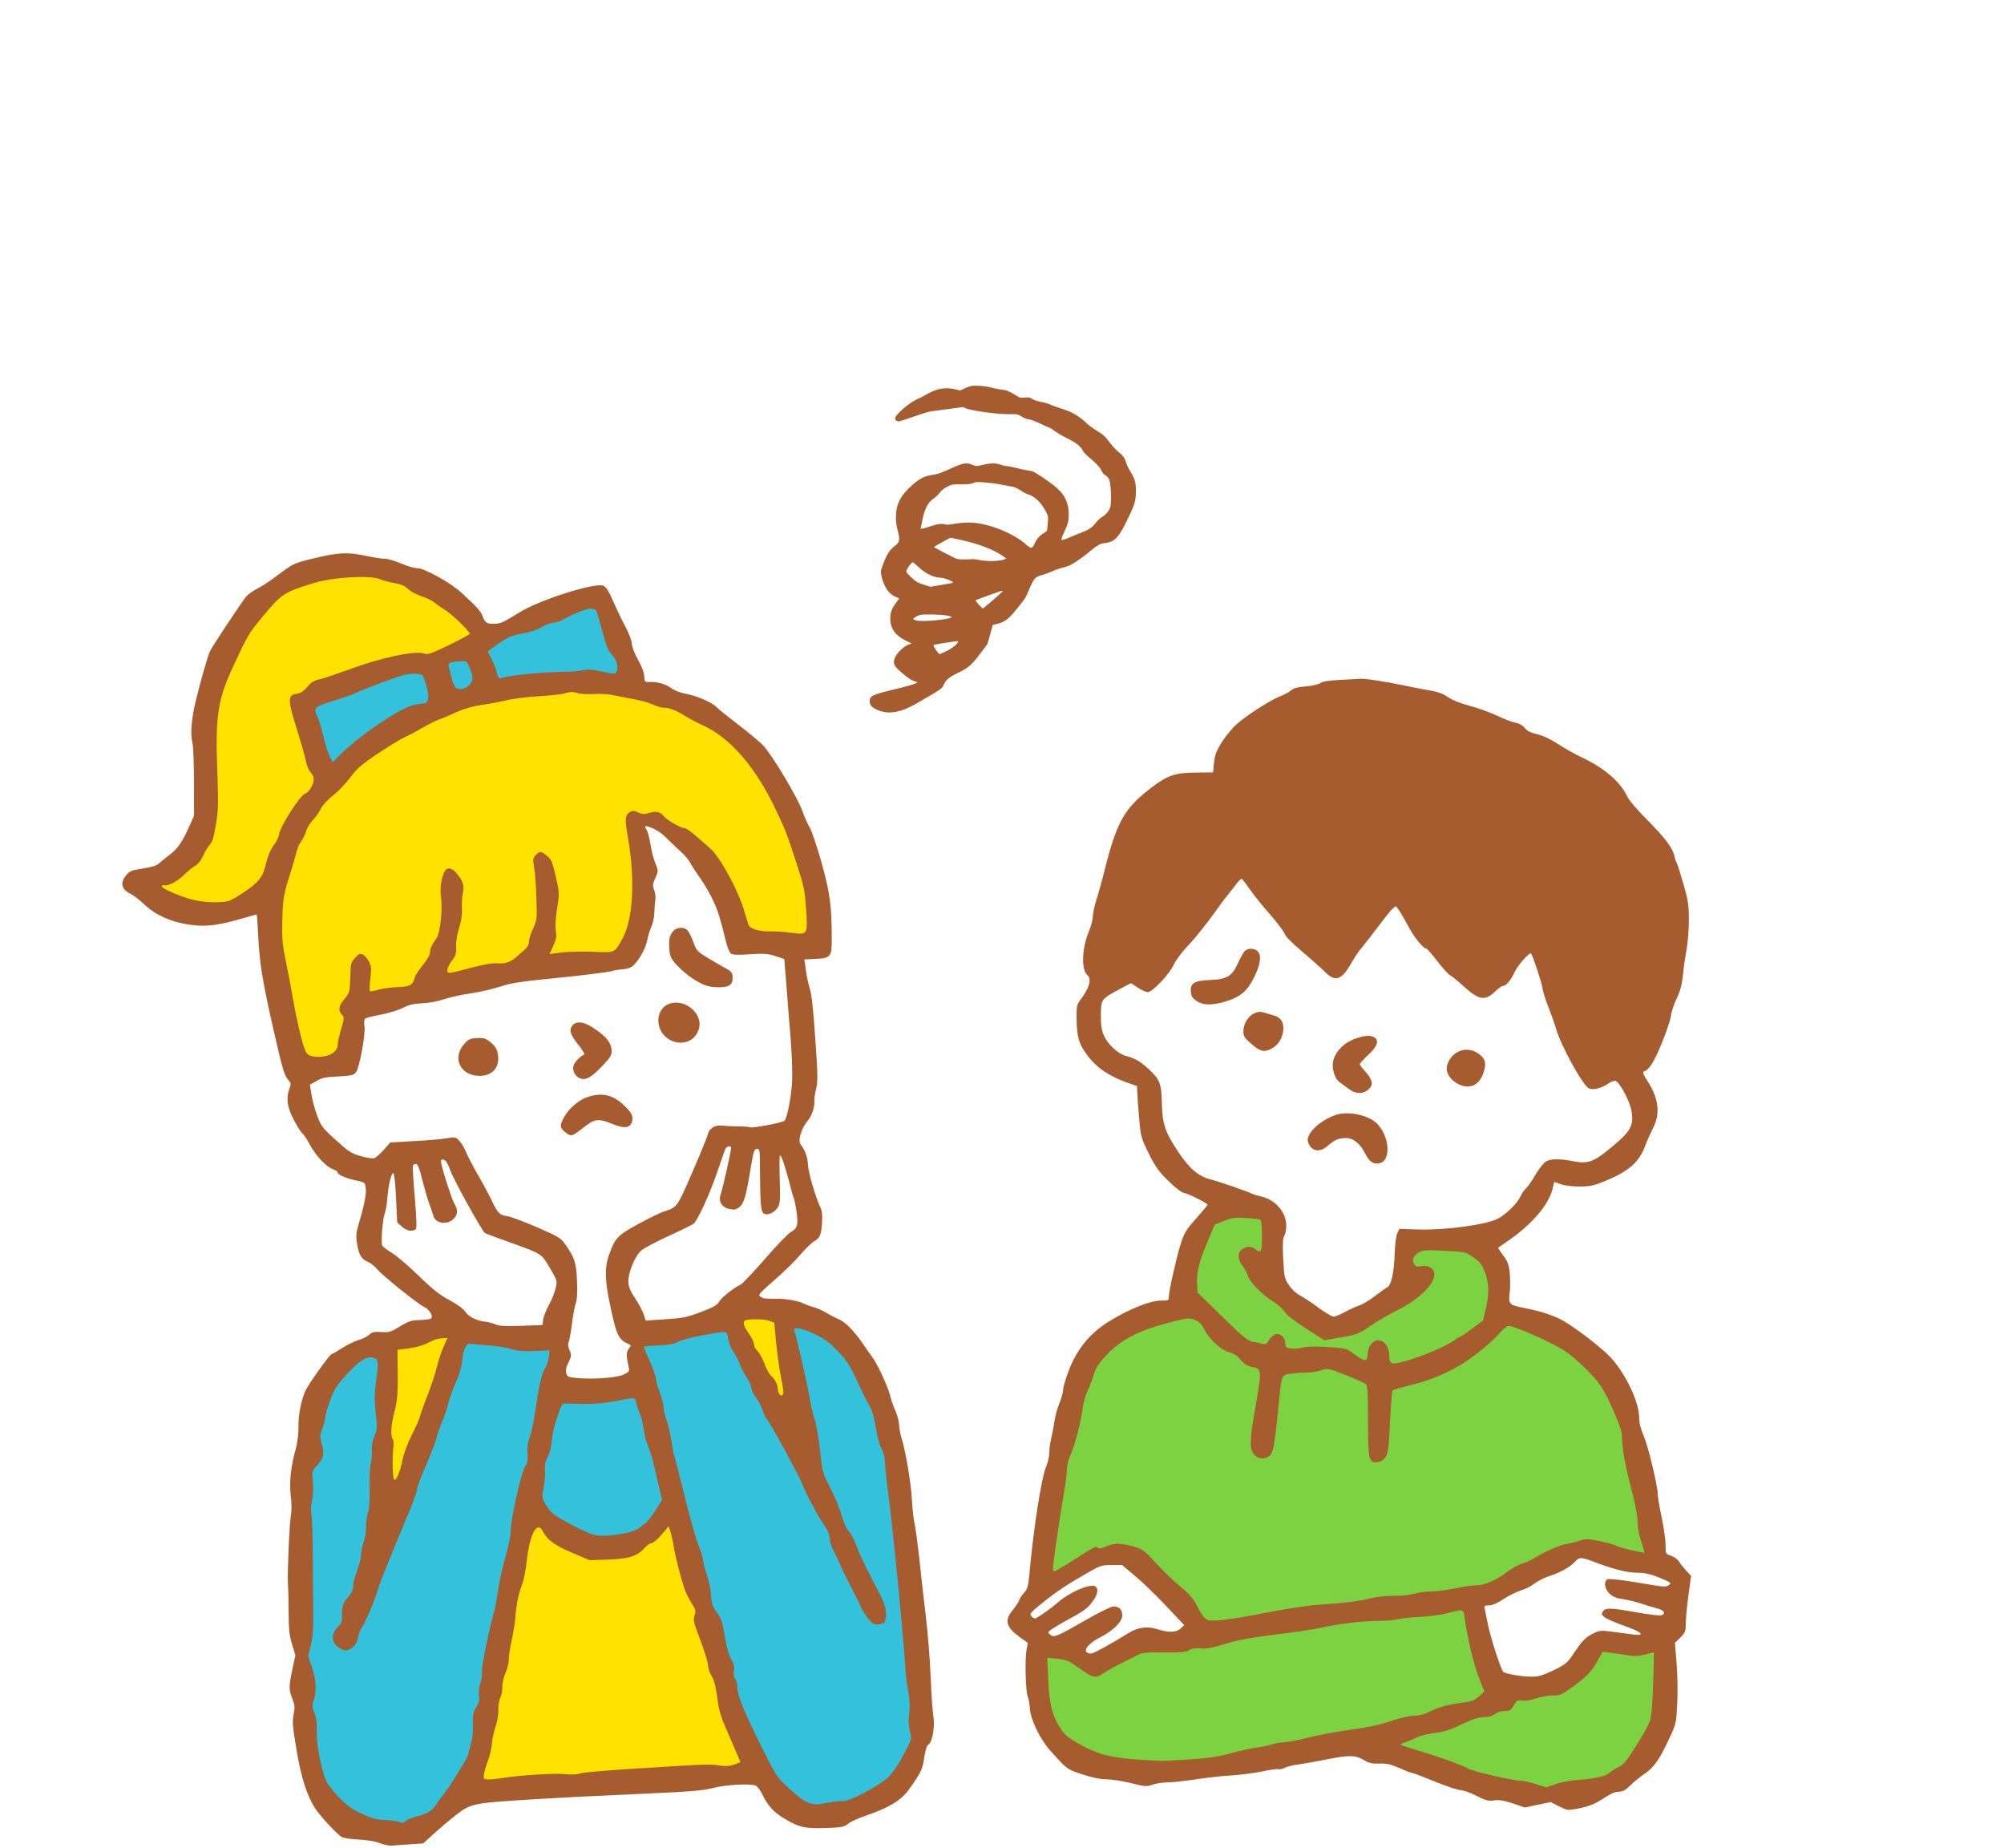 <svg width="295" height="272" viewBox="0 0 295 272" fill="none" xmlns="http://www.w3.org/2000/svg">
<path d="M142.831 56.839C142.639 56.9 142.223 57.062 141.899 57.214L141.331 57.478L140.662 57.306C139.304 56.971 138.016 57.154 136.698 57.883C135.614 58.481 135.492 58.553 134.924 58.796C133.87 59.262 131.782 61.056 131.782 61.513C131.782 61.847 131.954 62.009 132.309 62.009C132.461 62.009 133.485 61.685 134.59 61.289C135.695 60.894 136.83 60.55 137.104 60.529C137.388 60.499 138.543 60.347 139.679 60.195L141.736 59.901L142.193 60.103C143.044 60.478 147.099 61.006 148.822 60.965C149.775 60.945 149.795 60.955 150.393 61.31C150.768 61.543 151.164 61.695 151.468 61.725C151.752 61.756 152.431 62.009 153.14 62.354C153.799 62.668 154.387 62.922 154.448 62.922C154.509 62.922 154.874 63.155 155.259 63.438C155.644 63.722 156.486 64.209 157.114 64.523C158.351 65.121 159.05 65.659 159.365 66.277C159.466 66.49 159.811 66.875 160.135 67.149C161.372 68.183 161.889 68.74 162.142 69.267C162.284 69.561 162.477 69.825 162.578 69.855C162.679 69.896 162.892 70.048 163.044 70.21C163.288 70.474 163.348 70.646 163.45 71.457C163.602 72.694 163.581 74.224 163.419 74.721C163.257 75.197 162.71 75.826 162.183 76.12C161.97 76.231 161.564 76.617 161.291 76.971C160.703 77.701 160.287 77.975 159 78.461C158.503 78.654 157.702 78.978 157.236 79.181C156.658 79.435 156.344 79.516 156.283 79.455C156.212 79.384 156.323 79.029 156.638 78.36C156.891 77.813 157.155 77.154 157.215 76.89C157.378 76.211 157.357 75.066 157.165 74.346C156.78 72.835 155.979 71.943 153.627 70.362C152.208 69.409 152.066 69.338 151.458 69.267C151.103 69.227 150.292 69.054 149.663 68.892C149.035 68.73 148.366 68.598 148.183 68.598C148.001 68.598 147.606 68.507 147.312 68.395C146.633 68.142 145.852 68.142 144.777 68.395C143.733 68.649 143.673 68.649 143.085 68.385C142.324 68.051 141.716 68.152 140.135 68.882C138.523 69.622 138.047 69.794 137.124 69.916C136.141 70.058 135.34 70.463 134.326 71.356C132.552 72.916 131.883 74.214 131.883 76.16C131.883 76.789 131.954 77.336 132.096 77.884C132.532 79.485 132.471 79.799 131.62 80.438C130.961 80.935 130.565 81.553 130.069 82.851C129.602 84.047 129.592 84.128 129.805 84.969C130.211 86.51 130.859 87.433 131.873 87.858L132.37 88.081L131.873 88.761C131.255 89.612 131.052 90.159 131.052 91.001C131.042 92.471 131.802 93.545 133.323 94.285L134.215 94.711L133.678 94.904C133.008 95.147 131.995 96.14 131.731 96.819C131.437 97.57 131.559 97.934 132.309 98.624C133.343 99.577 134.113 100.124 134.59 100.256C134.823 100.317 135.026 100.398 135.026 100.438C135.026 100.57 133.84 100.935 131.934 101.391C128.396 102.243 128.031 102.405 128.031 103.216C128.031 103.794 128.275 104.077 129.126 104.463C130.505 105.101 132.015 104.98 133.911 104.067C134.387 103.844 135.654 103.135 136.729 102.486C138.655 101.341 138.695 101.31 138.918 100.793C139.253 100.033 139.699 99.668 141.057 99.019C142.557 98.289 143.024 97.884 144.342 96.14L145.355 94.802L145.751 93.393L146.146 91.974L146.724 91.842C147.443 91.68 148.001 91.396 148.528 90.92C149.065 90.443 150.92 88.122 151.052 87.767C151.113 87.625 151.387 86.987 151.671 86.358C152.259 85.05 152.411 84.898 153.495 84.604C153.891 84.493 154.57 84.24 154.985 84.047C155.401 83.854 156.06 83.631 156.435 83.55C156.82 83.469 157.388 83.266 157.712 83.094C158.361 82.749 159.76 81.736 160.753 80.894C161.463 80.296 162.081 79.962 162.507 79.952C162.649 79.952 163.014 79.881 163.318 79.789C164.23 79.526 164.808 78.826 165.812 76.789C167.028 74.326 167.2 73.778 167.211 72.349C167.211 70.99 167.089 70.544 166.4 69.399C166.146 68.983 165.872 68.416 165.781 68.122C165.578 67.422 165.295 67.017 164.646 66.53C164.362 66.297 163.845 65.75 163.5 65.304C162.629 64.158 162.497 64.037 161.432 63.378C160.915 63.053 160.307 62.628 160.094 62.415C158.858 61.229 157.722 60.56 156.212 60.134C155.685 59.982 155.026 59.739 154.752 59.607C154.479 59.465 153.809 59.262 153.282 59.161C152.674 59.039 152.167 58.867 151.924 58.705C151.569 58.471 151.468 58.461 150.86 58.512C150.201 58.573 150.16 58.563 149.572 58.208C148.518 57.559 148.194 57.427 147.454 57.346C147.058 57.306 146.369 57.174 145.923 57.042C145.011 56.789 143.389 56.687 142.831 56.839ZM145.264 71.031C146.288 71.122 147.119 71.254 149.076 71.649C149.511 71.731 149.897 71.933 150.677 72.471C150.738 72.521 151.042 72.643 151.356 72.754C152.431 73.14 153.303 74.001 153.992 75.359C154.306 75.988 154.316 76.008 154.245 76.971C154.205 77.509 154.144 78.005 154.114 78.086C154.093 78.157 153.87 78.33 153.647 78.472C153.039 78.826 152.613 79.313 152.319 79.972C151.975 80.742 151.772 80.793 151.214 80.286C149.187 78.411 145.203 76.87 142.476 76.9C141.919 76.91 141.007 77.002 140.449 77.103C139.79 77.225 139.354 77.255 139.202 77.204C138.726 77.022 137.976 77.113 136.942 77.468C136.009 77.792 135.533 77.894 135.533 77.782C135.533 77.762 135.624 77.275 135.745 76.698C136.1 74.903 136.567 73.971 137.408 73.403C137.692 73.221 138.097 72.825 138.32 72.531C138.624 72.136 138.918 71.903 139.435 71.639C140.125 71.284 140.135 71.284 141.503 71.284C142.557 71.274 142.963 71.234 143.237 71.112C143.673 70.909 143.794 70.909 145.264 71.031ZM141.574 79.495C144.2 80.083 146.379 80.935 147.707 81.898L148.143 82.212L147.748 82.364C147.089 82.608 145.234 82.638 144.24 82.435C143.774 82.334 143.277 82.273 143.135 82.293C142.993 82.314 142.446 82.334 141.919 82.334C140.986 82.334 140.925 82.324 140.094 81.908C138.564 81.138 137.448 80.54 137.479 80.509C137.57 80.418 139.851 79.141 139.922 79.141C139.962 79.141 140.713 79.303 141.574 79.495ZM135.411 83.631C136.344 84.473 137.53 85.02 138.442 85.02C138.979 85.02 140.439 85.618 140.287 85.77C140.267 85.79 139.506 85.942 138.604 86.084L136.962 86.358L136.222 86.135C135.816 86.013 135.299 85.821 135.076 85.709C134.58 85.446 133.404 84.341 133.404 84.118C133.404 83.915 133.759 83.327 134.093 82.972C134.387 82.648 134.245 82.577 135.411 83.631ZM147.575 87.037C147.535 87.179 144.727 89.592 144.666 89.561C144.625 89.541 144.362 89.267 144.058 88.953C143.683 88.548 143.561 88.355 143.652 88.314C145.74 87.534 147.373 86.956 147.474 86.956C147.555 86.946 147.596 86.987 147.575 87.037ZM139.516 90.616C139.831 90.677 140.094 90.757 140.094 90.798C140.094 91.163 135.685 91.589 134.833 91.305C134.6 91.234 134.418 91.143 134.418 91.102C134.418 90.981 134.935 90.677 135.381 90.524C135.857 90.372 138.543 90.423 139.516 90.616ZM141.007 94.447C141.007 94.741 140.196 95.4 139.334 95.826C138.827 96.069 138.371 96.272 138.31 96.272C138.148 96.272 137.327 95.046 137.418 94.954C137.509 94.873 138.959 94.61 140.246 94.457C140.642 94.407 140.966 94.366 140.986 94.356C140.996 94.356 141.007 94.387 141.007 94.447Z" fill="#A65C2E"/>
<path d="M43.502 230.799C42.076 199.555 58.257 193.849 66.525 194.902L81.627 196.893L80.923 204.966L95.368 204.307L93.932 196.331L108.254 192.997C123.098 189.318 130.07 205.047 131.701 213.371L135.21 255.028C127.081 274.27 115.903 266.631 111.33 260.406L68.58 263.429C59.341 277.146 48.874 266.294 44.796 259.153L43.502 230.799Z" fill="#33C1DC"/>
<path d="M57.533 197.457L66.555 195.437L68.233 196.969L55.642 226.493L57.533 197.457Z" fill="#FFE200"/>
<path d="M115.241 193.216L107.726 193.022L106.656 193.071L117.165 211.892L115.241 193.216Z" fill="#FFE200"/>
<path d="M98.874 222.376C91.639 232.999 81.511 225.67 77.352 220.677L68.07 263.989L111.331 260.407L98.874 222.376Z" fill="#FFE200"/>
<path d="M32.514 95.666C46.596 75.295 63.688 85.666 70.474 93.398C76.038 93.144 55.577 99.796 44.65 103.154L47.911 115.872L38.479 132.386L33.226 134.77L25.688 134.041L21.212 129.957L28.993 124.241C29.906 116.05 31.721 101.778 32.514 95.666Z" fill="#FFE200"/>
<path d="M50.835 156.482L43.37 157.359L42.031 151.523C31.637 121.118 58.332 105.389 72.979 101.325C112.627 96.085 121.036 124.508 120.285 139.374L108.442 138.306C109.626 126.672 99.076 121.042 93.653 119.681L93.535 140.595L53.071 146.73L50.835 156.482Z" fill="#FFE200"/>
<path d="M47.327 103.031C48.591 102.545 74.942 93.372 87.96 88.847L92.193 99.376C65.17 99.322 51.737 109.621 48.398 114.777L45.235 104.199C45.406 104.013 46.062 103.518 47.327 103.031Z" fill="#33C1DC"/>
<path d="M46.317 82.148C43.239 82.883 43.194 82.908 40.739 84.759C39.766 85.49 38.478 86.35 37.851 86.653C37.247 86.955 36.516 87.469 36.255 87.778C35.518 88.681 31.258 95.099 30.925 95.823C30.425 96.898 28.701 103.246 28.418 105.066C28.101 107.14 28.087 108.33 28.342 109.417C28.454 109.87 28.549 112.451 28.558 115.15L28.554 120.069L27.786 121.797C26.81 123.97 26.058 125.034 24.839 125.913C24.308 126.303 23.669 126.836 23.405 127.077C23.076 127.389 22.355 127.628 21.037 127.825C19.356 128.085 19.086 128.189 18.566 128.83C17.612 129.972 17.884 130.921 19.311 131.61C19.708 131.798 20.587 132.49 21.304 133.167C22.907 134.695 25.218 135.711 27.866 136.093C30.215 136.421 31.878 136.254 35.22 135.3C36.576 134.918 37.728 134.591 37.773 134.589C37.819 134.587 37.927 135.955 38.002 137.599C38.22 141.867 38.602 144.229 40.236 151.453C41.639 157.635 41.879 158.379 42.553 159.104C42.841 159.411 42.849 159.571 42.584 160.292C42.097 161.664 42.271 162.96 43.248 164.815C43.724 165.731 44.269 166.621 44.481 166.772C44.671 166.923 45.185 167.655 45.587 168.437C46.462 170.068 47.977 171.691 48.955 172.059C49.328 172.202 49.657 172.393 49.662 172.507C49.679 172.872 50.87 173.413 52.303 173.713C53.735 174.014 53.736 174.037 53.844 174.901C53.951 175.743 53.596 177.498 52.744 180.374C52.445 181.349 52.382 181.969 52.539 182.9C52.826 184.695 53.174 185.296 54.061 185.668C54.48 185.832 55.144 186.351 55.508 186.792C56.33 187.761 61.508 191.94 62.442 192.355C63.237 192.731 63.834 193.779 63.436 194.072C63.28 194.17 62.53 194.273 61.775 194.285C60.564 194.317 60.18 194.426 58.889 195.217C57.532 196.057 57.306 196.113 56.113 196.053C55.058 195.987 54.763 196.046 54.347 196.454C54.083 196.695 53.368 197.071 52.758 197.236C52.149 197.424 51.075 197.953 50.341 198.421C49.63 198.888 48.939 199.286 48.825 199.291C48.551 199.304 45.433 203.679 44.954 204.707C44.311 206.155 43.903 208.256 43.939 210.039C43.941 211.091 43.792 212.333 43.537 213.26C42.824 215.695 42.552 218.247 42.799 220.158C42.933 221.09 42.945 222.348 42.834 222.925C42.597 224.262 42.299 231.254 42.383 233.104C42.44 233.856 42.483 235.799 42.49 237.446C42.508 239.847 42.594 240.736 42.996 242.022L43.481 243.624L43.029 245.749C42.504 248.29 42.497 248.634 43.042 250.05C43.404 250.972 43.419 251.291 43.216 252.353C43.013 253.438 43.068 254.122 43.662 257.618C44.352 261.705 45.203 264.32 46.409 266.187C47.123 267.275 49.65 270.02 50.283 270.357C50.588 270.526 51.695 270.705 52.772 270.747C53.895 270.787 55.186 271.003 55.838 271.248C56.443 271.472 57.23 271.665 57.572 271.649C57.914 271.611 59.123 271.532 60.24 271.459L62.293 271.319L63.874 269.874C64.753 269.079 66.229 267.822 67.18 267.092C69.279 265.464 69.687 265.376 77.671 264.875C84.083 264.491 83.946 264.497 94.951 263.995C101.709 263.686 103.533 263.534 104.866 263.176C106.697 262.681 110.508 262.461 111.256 262.816C111.491 262.943 111.928 263.495 112.206 264.077C113.04 265.8 113.859 266.701 115.529 267.7C117.599 268.956 118.616 269.161 121.676 269.044C123.937 268.964 124.255 268.904 124.851 268.419C125.225 268.104 126.436 267.569 127.541 267.198C130.852 266.063 132.656 264.974 133.774 263.413C135.56 260.929 135.811 260.414 136.052 258.687C136.211 257.65 136.429 256.908 136.652 256.784C137.253 256.413 137.652 254.13 137.398 252.586C137.272 251.814 137.085 249.237 137 246.861C136.913 244.463 136.587 240.314 136.258 237.629C135.93 234.944 135.503 231.097 135.297 229.093C135.068 227.09 134.786 224.929 134.644 224.318C134.478 223.685 134.31 221.999 134.221 220.562C134.085 218.074 133.306 213.534 132.691 211.594C132.531 211.098 132.378 210.259 132.353 209.711C132.328 209.163 132.081 208.259 131.826 207.676C131.547 207.094 131.181 206.081 131.035 205.401C130.674 203.999 129.101 200.616 128.349 199.666C128.08 199.29 127.469 198.448 127.027 197.782C125.776 195.94 124.432 194.56 123.476 194.169C122.986 193.962 122.166 193.542 121.648 193.223C121.13 192.903 120.29 192.53 119.78 192.393C119.27 192.256 118.619 192.011 118.314 191.865C117.656 191.483 115.719 191.137 114.347 191.154C112.608 191.164 112.378 191.129 111.953 190.851C111.553 190.595 111.726 190.381 113.927 188.473C115.27 187.313 116.979 185.657 117.738 184.753C118.498 183.849 119.462 182.912 119.863 182.688C120.71 182.192 120.897 181.771 121.014 179.821C121.081 178.789 121.008 178.197 120.73 177.615C119.996 176.07 118.99 172.569 118.937 171.405C118.886 170.286 118.495 169.252 117.839 168.412C117.426 167.882 117.982 166.026 118.872 164.979C119.524 164.217 119.926 163.009 119.878 161.959C119.864 161.639 119.988 160.855 120.143 160.231C120.396 159.258 120.387 158.069 120.015 152.915C119.734 148.764 119.488 146.373 119.224 145.607C119.035 144.975 118.749 143.729 118.64 142.842L118.405 141.205L120.003 141.132C122.264 141.029 122.438 140.838 122.439 138.344C122.442 133.402 122.192 131.423 120.908 126.86C120.227 124.466 119.459 122.19 119.19 121.791C118.942 121.39 118.46 120.337 118.144 119.436C117.459 117.454 113.67 111.129 112.371 109.747C111.866 109.221 110.201 107.81 108.684 106.666C107.167 105.5 105.718 104.331 105.453 104.045C104.781 103.367 102.54 102.394 100.903 102.102C100.141 101.954 99.186 101.586 98.806 101.283C98.001 100.679 96.772 100.323 95.63 100.375C94.922 100.407 94.875 100.364 94.837 99.542C94.812 98.994 94.473 98.071 93.925 97.112C93.427 96.22 93.039 95.231 93.018 94.774C92.997 94.318 92.606 93.26 92.155 92.411C91.681 91.541 90.872 89.862 90.336 88.651C89.596 86.969 89.227 86.391 88.806 86.204C87.571 85.711 79.497 88.276 76.604 90.055C74.156 91.563 73.731 91.765 72.954 91.8C71.721 91.857 71.416 91.688 71.078 90.788C70.788 89.954 70.33 89.449 67.918 87.225C66.341 85.765 62.398 83.588 61.439 83.632C61.051 83.649 59.984 83.332 59.051 82.94C58.095 82.549 57.051 82.23 56.709 82.246C56.366 82.262 55.076 82.069 53.851 81.804C51.172 81.24 49.893 81.299 46.317 82.148ZM55.907 85.234C56.421 85.462 57.439 85.713 58.131 85.842C58.983 85.963 59.59 86.233 60.045 86.67C60.428 87.041 61.319 87.504 62.016 87.746C62.735 87.965 63.578 88.385 63.91 88.644C64.243 88.926 64.976 89.442 65.588 89.826C66.625 90.488 69.138 92.913 69.155 93.278C69.159 93.369 67.798 94.118 66.119 94.927C63.455 96.215 63.004 96.373 62.447 96.192C61.144 95.703 55.887 96.835 51.186 98.605C49.453 99.233 47.606 99.867 47.039 99.984C46.268 100.134 45.845 100.382 45.258 101.072C44.717 101.737 44.272 102.009 43.704 102.104C42.339 102.281 42.323 102.922 43.689 107.298C44.332 109.351 44.957 111.519 45.053 112.109C45.171 112.699 45.43 113.351 45.646 113.569C46.272 114.25 46.34 114.75 45.924 115.662C45.675 116.222 45.284 116.675 44.879 116.83C44.115 117.14 41.318 121.523 41.099 122.723C41.049 123.137 40.757 123.768 40.499 124.123C39.83 125 39.437 125.91 39.071 127.437C38.668 129.126 37.93 130.006 35.664 131.482C33.842 132.663 33.707 132.715 32.063 132.79C31.035 132.837 29.657 132.717 28.663 132.488C26.651 132.031 23.663 130.725 23.832 130.42C23.918 130.279 24.052 130.227 24.146 130.269C24.569 130.524 26.09 129.745 26.987 128.858C27.512 128.331 28.284 127.7 28.663 127.477C29.132 127.227 29.565 126.681 29.856 126.05C30.105 125.49 30.508 124.785 30.725 124.523C31.354 123.762 31.371 123.647 31.809 121.202C32.134 119.311 32.148 118.121 32.008 114.032C31.661 105.422 32.009 103.027 34.406 97.906C36.407 93.605 36.682 93.135 38.461 90.995C41.453 87.381 41.719 87.186 46.187 85.815C49.03 84.953 54.369 84.618 55.907 85.234ZM87.712 89.8C87.833 89.955 88.208 91.15 88.541 92.439C89.288 95.265 89.469 95.714 90.239 96.549C90.841 97.207 91.076 98.341 90.715 98.952C90.567 99.21 90.223 99.203 88.72 98.86C87.355 98.533 86.644 98.497 85.782 98.651C85.147 98.771 84.167 98.862 83.595 98.865C80.003 98.869 74.242 99.452 73.62 99.869C73.486 99.944 73.261 99.52 73.095 98.887C72.928 98.254 72.567 97.355 72.293 96.864C72.019 96.373 71.794 95.949 71.792 95.903C71.79 95.858 72.52 95.321 73.407 94.708C74.76 93.777 75.299 93.547 76.933 93.243C78.157 93.004 79.194 92.66 79.794 92.266C80.305 91.945 81.07 91.659 81.481 91.64C81.892 91.621 82.546 91.409 82.902 91.186C84.015 90.518 86.216 89.617 86.856 89.587C87.197 89.549 87.569 89.669 87.712 89.8ZM69.003 97.975C69.689 99.454 69.718 100.093 69.153 100.76C68.589 101.426 67.477 101.637 67.043 101.153C66.899 101 66.642 100.371 66.477 99.761C66.333 99.127 66.14 98.403 66.059 98.132C65.896 97.568 66.188 97.44 67.692 97.326C68.605 97.261 68.699 97.326 69.003 97.975ZM62.181 99.385C62.276 99.472 62.561 100.191 62.78 100.982C63.214 102.472 63.098 103.438 62.484 103.512C60.911 103.652 59.965 103.97 58.182 105.012C55.262 106.702 51.614 109.476 49.8 111.344L48.97 112.205L48.489 111.198C48.213 110.661 47.81 109.352 47.578 108.288C47.347 107.223 46.944 105.914 46.69 105.377C46.13 104.121 46.218 104.048 49.286 103.085C50.571 102.683 51.922 102.209 52.281 102.033C53.22 101.555 57.898 99.786 59.253 99.404C60.359 99.079 61.801 99.082 62.181 99.385ZM85.044 102.025C85.392 102.146 86.47 102.189 87.406 102.146C88.341 102.081 89.648 102.158 90.273 102.313C90.921 102.466 92.236 102.704 93.205 102.888C94.174 103.05 95.471 103.402 96.102 103.694C96.709 103.964 97.451 104.182 97.748 104.168C98.479 104.135 99.62 104.586 100.963 105.44C101.599 105.823 102.701 106.413 103.402 106.724C107.513 108.573 111.282 112.954 114.272 119.315C115.715 122.361 115.873 122.811 117.257 127.072C118.374 130.499 118.468 131.044 118.662 133.804C118.905 137.613 118.905 137.613 116.465 137.29C115.52 137.15 114.167 137.075 113.481 137.083C111.928 137.154 110.444 136.718 110.214 136.18C110.111 135.933 109.842 135.053 109.598 134.217C108.776 131.235 105.978 126.077 104.574 124.906C104.313 124.689 103.431 123.905 102.62 123.187C101.808 122.447 100.981 121.867 100.753 121.877C100.273 121.899 98.183 120.713 97.77 120.183C97.235 119.498 96.586 119.321 95.594 119.641C94.849 119.858 94.528 119.85 93.944 119.579C93.405 119.306 93.108 119.297 92.773 119.495C91.971 119.967 91.947 120.448 92.476 123.513C93.506 129.529 93.195 135.263 91.655 138.102C90.473 140.284 90.562 140.234 87.284 140.086C85.725 140.02 83.645 140.069 82.666 140.182L80.893 140.423L81.454 139.185C81.891 138.227 81.962 137.789 81.812 136.995C81.716 136.405 81.773 135.144 82.006 133.737C82.359 131.433 82.359 131.433 81.812 128.987C81.302 126.814 81.173 126.5 80.507 125.958C79.604 125.221 79.445 125.229 78.856 125.873C78.442 126.327 78.429 126.533 78.618 127.669C78.764 128.371 78.902 130.378 78.959 132.138C79.076 135.198 79.04 135.406 78.459 136.713C78.104 137.462 77.846 138.32 77.86 138.64C77.874 138.937 77.664 139.358 77.423 139.598C77.159 139.816 76.632 140.297 76.236 140.659C75.271 141.572 74.461 141.861 73.222 141.78C72.51 141.721 71.284 141.937 69.452 142.41C65.836 143.375 65.813 143.376 65.874 142.71C65.883 142.412 66.198 141.803 66.544 141.353C67.086 140.687 67.185 140.362 67.138 139.335C67.104 138.581 67.284 137.521 67.585 136.592C67.904 135.548 68.045 134.626 68.004 133.736C67.948 133.006 68.015 131.973 68.128 131.442C68.376 130.355 68.137 129.634 67.194 128.51C66.564 127.761 65.917 127.608 65.551 128.105C65.035 128.838 64.728 130.636 64.897 131.841C65.192 133.773 64.807 137.382 64.224 138.141C63.578 139.017 63.266 139.718 63.291 140.265C63.304 140.539 62.836 141.316 62.251 142.029C61.666 142.742 61.131 143.567 61.053 143.868C60.762 145.003 60.382 145.203 58.51 145.288C57.55 145.309 56.278 145.505 55.69 145.669C55.104 145.856 54.536 145.95 54.464 145.862C54.368 145.775 54.399 144.95 54.516 144.006C54.699 142.488 54.662 142.192 54.287 141.5C54.061 141.053 53.651 140.591 53.395 140.488C53.02 140.299 52.818 140.377 52.273 140.974C51.663 141.643 51.605 141.874 51.559 143.89C51.495 145.997 51.456 146.136 50.696 147.041C49.851 148.063 49.745 148.754 50.345 149.367C50.681 149.718 50.69 149.901 50.212 151.478C49.937 152.452 49.706 153.423 49.717 153.652C49.772 154.862 48.278 155.708 46.37 155.52C45.542 155.421 45.283 155.272 45.01 154.782C44.585 154 43.739 150.515 43.118 146.929C42.841 145.363 42.361 142.868 42.064 141.371C41.569 139.06 41.507 138.194 41.552 135.675C41.627 132.308 41.773 131.478 42.736 128.528C43.095 127.368 43.513 125.999 43.626 125.467C43.739 124.936 44.048 124.19 44.329 123.834C44.611 123.478 44.923 122.8 45.062 122.336C45.179 121.896 45.625 121.144 46.062 120.689C46.499 120.234 47.015 119.501 47.222 119.034C47.473 118.52 48.214 117.708 49.053 117.052C49.827 116.445 50.962 115.249 51.565 114.42C52.491 113.166 53.173 112.562 55.504 110.992C57.057 109.937 58.927 108.799 59.644 108.469C60.361 108.139 61.567 107.489 62.325 107.043C63.082 106.596 64.089 106.093 64.584 105.91C65.08 105.75 66.224 105.263 67.143 104.832C68.219 104.349 69.483 103.971 70.755 103.775C71.824 103.635 73.525 103.306 74.521 103.077C75.517 102.826 77.678 102.567 79.298 102.47C80.941 102.372 82.581 102.206 82.942 102.098C83.935 101.801 84.323 101.783 85.044 102.025ZM97.929 123.173C98.431 123.653 99.365 124.571 100.058 125.203C100.749 125.812 101.402 126.583 101.554 126.897C101.682 127.211 102.347 128.233 103.031 129.186C103.691 130.117 104.61 131.699 105.044 132.686C105.783 134.346 106.001 135.113 106.924 138.801C107.094 139.502 107.4 140.198 107.613 140.348C107.873 140.542 108.675 140.574 110.386 140.45C112.393 140.313 113.013 140.353 114.127 140.714L115.452 141.157L115.767 145.055C115.934 147.221 116.215 150.869 116.413 153.194C116.595 155.679 116.667 158.261 116.585 159.478C116.415 161.773 115.877 164.521 115.485 164.95C115.223 165.237 110.732 166.082 110.404 165.914C110.286 165.851 109.505 165.772 108.659 165.788C107.812 165.781 106.757 165.715 106.297 165.667C105.261 165.531 104.349 166.099 104.184 166.999C104.108 167.323 103.1 169.817 101.92 172.525C99.663 177.73 99.684 177.683 97.767 178.297C97.248 178.458 95.592 179.265 94.029 180.115C90.925 181.789 90.555 182.195 89.682 184.614C88.867 186.825 89.037 189.037 90.391 194.649C90.842 196.505 91.336 197.306 92.316 197.719C92.923 197.988 92.948 198.033 92.6 198.438C92.189 198.937 92.169 199.51 92.484 200.891C92.711 201.865 92.688 201.866 91.838 202.293C90.853 202.773 87.662 203.033 85.068 202.831C83.666 202.712 83.504 202.651 83.365 202.131C83.233 201.725 83.324 201.218 83.682 200.538C84.121 199.625 84.135 199.442 83.852 198.745C83.622 198.23 83.579 197.797 83.705 197.539C83.809 197.306 84.03 196.129 84.18 194.91C84.33 193.69 84.587 192.306 84.75 191.863C84.952 191.282 85.019 190.227 84.942 188.537C84.818 185.82 84.603 185.121 83.257 183.214C82.547 182.194 82.265 182.024 78.974 180.596C77.06 179.768 75.082 179.034 74.622 178.987C73.563 178.852 73.252 178.546 72.39 176.709C72.01 175.903 71.134 174.25 70.415 173.024C69.695 171.799 68.893 170.257 68.61 169.583C68.352 168.931 67.881 168.152 67.57 167.846C67.067 167.343 66.927 167.303 65.726 167.541C65.022 167.665 62.857 167.855 60.939 167.943L57.448 168.148L56.491 169.244C55.947 169.841 55.309 170.396 55.083 170.475C54.834 170.532 53.959 170.412 53.101 170.154C51.734 169.781 51.286 169.481 49.447 167.803C47.467 166.018 47.272 165.752 46.674 164.178C46.333 163.232 45.949 161.831 45.845 161.058L45.621 159.65L46.579 159.103C47.382 158.632 47.925 158.515 49.775 158.431C51.806 158.315 52.055 158.258 52.422 157.784C52.938 157.051 53.856 152.113 53.646 151.001C53.553 150.479 53.602 150.042 53.756 149.921C53.888 149.801 54.929 149.547 56.041 149.336C57.175 149.124 58.62 148.692 59.29 148.341C60.207 147.888 60.863 147.721 62.164 147.661C63.192 147.614 64.508 147.371 65.499 147.029C66.378 146.737 68.145 146.359 69.419 146.186C70.668 145.992 72.57 145.562 73.607 145.217C75.207 144.687 76.524 144.466 82.219 143.909C85.908 143.535 89.366 143.102 89.909 142.963C90.428 142.802 91.246 142.674 91.725 142.652C92.204 142.63 92.791 142.443 93.056 142.248C93.897 141.614 95.043 139.64 95.243 138.51C95.353 137.91 95.63 136.982 95.858 136.446C96.109 135.931 96.296 135.03 96.316 134.457C96.336 133.884 96.387 133.013 96.458 132.552C96.527 132.068 96.474 131.407 96.295 130.98C96.061 130.373 96.071 130.098 96.467 129.234C96.923 128.206 96.922 128.183 96.483 127.082C96.226 126.476 95.895 125.233 95.761 124.301C95.605 123.393 95.379 122.442 95.207 122.176C94.785 121.463 94.852 121.437 95.993 121.865C96.575 122.09 97.448 122.668 97.929 123.173ZM65.531 170.799C65.696 170.906 66.021 171.509 66.258 172.184C66.758 173.626 70.972 181.235 71.396 181.491C71.56 181.575 73.166 182.188 74.957 182.815C79.842 184.583 79.653 184.454 80.942 186.615C82.058 188.531 82.058 188.531 81.788 189.619C81.655 190.22 81.203 191.339 80.801 192.067C80.4 192.794 80.01 193.773 79.961 194.21L79.861 195.015L76.777 195.133C74.516 195.213 73.507 195.168 72.993 194.94C72.597 194.775 71.901 194.578 71.442 194.53C70.131 194.384 69.007 193.817 68.492 193.063C68.22 192.618 67.298 191.973 66.172 191.361C64.742 190.603 63.697 189.781 61.638 187.77C60.154 186.328 58.368 184.808 57.663 184.382C56.981 183.979 56.34 183.482 56.264 183.325C56.06 182.854 56.317 179.456 56.642 178.572C56.805 178.13 56.965 177.116 57.021 176.335C57.144 174.522 57.625 172.532 57.907 172.68C58.048 172.765 58.212 174.359 58.303 176.345L58.465 179.907L59.157 180.539C59.849 181.148 60.657 181.317 61.189 180.927C61.366 180.804 61.335 179.616 61.069 176.311C60.844 173.873 60.723 171.728 60.784 171.565C60.823 171.403 61.046 171.278 61.23 171.316C61.507 171.349 61.766 172.023 62.188 173.743C62.522 175.055 62.982 176.612 63.217 177.242C63.45 177.849 63.715 178.638 63.798 178.954C64.056 180.087 65.921 180.345 66.791 179.367C67.424 178.698 67.443 178.102 66.872 177.121C66.45 176.385 64.98 171.762 64.924 171.033C64.905 170.622 65.085 170.545 65.531 170.799ZM107.615 168.97C107.635 169.427 106.378 174.952 106.094 175.766C105.707 176.813 106.252 177.727 107.407 177.948C108.123 178.099 108.372 178.042 108.879 177.63C109.541 177.096 109.854 175.938 110.551 171.65C110.91 169.483 111.03 169.112 111.418 169.094C111.829 169.075 111.858 169.211 111.868 171.933C111.902 177.194 112.002 178.379 112.447 178.611C112.988 178.929 113.953 178.519 114.467 177.741C114.831 177.198 114.877 176.692 114.785 173.676C114.721 171.78 114.738 170.155 114.803 170.061C114.978 169.893 115.585 171.649 116.224 174.137C116.476 175.132 116.698 175.992 116.748 176.081C117.017 176.457 117.47 179.365 117.364 180.057C117.278 180.678 117.062 180.963 116.437 181.311C115.992 181.583 114.222 183.403 112.527 185.379C110.809 187.334 109.216 189.031 108.968 189.111C108.182 189.421 106.215 190.953 105.855 191.587C105.58 192.08 104.979 192.428 103.179 193.105C101.11 193.885 100.543 194.003 97.965 194.166L95.046 194.368L94.752 193.443C94.592 192.947 94.041 191.897 93.501 191.098C92.789 190.032 92.531 189.403 92.499 188.696C92.439 187.371 93.446 184.877 94.392 184.056C94.811 183.694 96.665 182.717 98.503 181.878C100.341 181.039 101.951 180.234 102.106 180.112C102.699 179.582 104.324 176.076 105.398 173.029C106.025 171.239 106.611 169.542 106.712 169.24C106.916 168.705 107.593 168.491 107.615 168.97ZM113.213 194.386L113.981 194.671L114.257 197.701C114.425 199.387 114.76 201.705 114.996 202.884C115.317 204.402 115.394 205.085 115.22 205.276C114.915 205.61 114.526 205.102 114.491 204.348C114.462 203.709 114.063 202.995 113.49 202.472C113.253 202.277 112.803 201.451 112.516 200.663C112.204 199.854 111.732 199.029 111.494 198.834C111.233 198.617 111.006 198.17 110.992 197.85C110.977 197.531 110.624 196.815 110.233 196.26C109.525 195.286 109.315 194.701 109.621 194.389C109.883 194.103 112.422 194.101 113.213 194.386ZM65.337 198.126C65.024 198.804 64.621 199.989 64.427 200.753C64.082 202.21 63.436 204.116 62.432 206.678C62.127 207.516 61.804 208.446 61.727 208.77C61.627 209.094 61.129 210.215 60.583 211.27C60.037 212.347 59.445 213.907 59.278 214.761C58.946 216.515 58.368 217.892 58.043 217.792C57.788 217.712 57.714 214.581 57.9 213.154C57.989 212.601 57.941 212.054 57.842 211.875C57.452 211.344 57.541 209.784 58.067 207.793C58.553 205.894 58.603 205 58.518 199.627L58.52 198.666L60.204 198.452C61.136 198.318 62.243 198.015 62.69 197.789C63.92 197.161 64.326 197.028 65.147 196.968L65.876 196.912L65.337 198.126ZM71.875 198.011C73.069 198.093 74.613 198.343 75.286 198.564C76.169 198.844 77.11 198.916 78.708 198.843L80.9 198.743L80.806 199.685C80.76 200.191 80.477 201.004 80.201 201.475C79.689 202.299 79.35 203.893 78.631 208.685C78.491 209.629 78.206 210.9 77.982 211.505C77.695 212.251 77.595 213.056 77.655 213.877C77.747 214.879 77.651 215.296 77.288 215.861C76.71 216.734 75.115 223.9 75.181 225.338C75.206 225.886 74.871 227.572 74.415 229.102C73.981 230.632 73.447 232.967 73.278 234.279C73.087 235.592 72.827 236.931 72.728 237.256C72.165 238.975 70.82 245.58 70.934 246.078C71.017 246.394 70.913 247.131 70.711 247.712C70.51 248.316 70.431 249.098 70.499 249.575C70.618 250.188 70.5 250.605 70.096 251.287C69.627 252.04 69.554 252.433 69.616 253.802C69.664 254.853 69.552 255.91 69.294 256.769C69.075 257.488 68.901 258.182 68.906 258.296C68.919 258.593 66.192 262.996 65.39 263.971C65.021 264.422 64.483 265.156 64.228 265.58C63.652 266.498 62.828 266.993 61.266 267.362C60.633 267.528 59.937 267.812 59.718 268.028C59.433 268.315 59.229 268.347 58.878 268.18C58.645 268.077 57.723 267.936 56.851 267.884C55.154 267.801 54.667 267.64 52.49 266.573C51.179 265.923 49.673 264.505 48.306 262.623C47.549 261.582 46.566 257.096 46.63 254.966C46.682 253.613 46.579 252.863 46.294 252.121C45.93 251.177 45.922 250.994 46.205 250.18C46.652 248.947 46.526 247.191 45.891 245.299L45.361 243.721L45.747 242.148C46.059 240.967 46.139 239.705 46.101 236.869C46.077 234.834 46.046 231.152 46.049 228.704C46.029 226.257 45.957 223.674 45.856 222.97C45.752 222.197 45.782 221.349 45.94 220.792C46.076 220.283 46.139 219.136 46.049 218.179C45.926 216.492 45.924 216.446 46.689 215.656C47.628 214.675 47.797 213.867 47.343 212.446C47.07 211.475 47.06 211.246 47.472 210.244C47.695 209.616 47.891 208.898 47.878 208.624C47.867 208.372 48.182 207.26 48.568 206.19C49.178 204.515 49.518 203.95 50.956 202.374C52.851 200.274 54.007 199.535 54.982 199.834C55.725 200.075 55.763 200.416 55.333 203.524C55.132 205.135 55.112 206.211 55.309 208.01C55.545 210.173 55.535 210.471 55.118 211.359C54.827 211.99 54.7 212.728 54.738 213.55C54.768 214.212 54.693 215.062 54.572 215.434C54.451 215.782 54.386 217.364 54.412 218.941C54.455 220.884 54.372 222.078 54.169 222.636C53.984 223.102 53.864 223.977 53.892 224.594C53.943 225.209 53.763 226.27 53.542 226.943C53.298 227.618 53.131 228.472 53.149 228.86C53.166 229.248 52.915 230.267 52.567 231.152C52.241 232.036 51.967 233.055 51.985 233.443C52.007 233.923 51.8 234.413 51.344 234.937C50.495 235.891 50.294 236.495 50.352 237.774C50.391 238.618 50.289 238.898 49.699 239.496C48.759 240.455 48.768 241.667 49.74 242.4C50.096 242.681 50.632 242.909 50.906 242.896C51.728 242.859 52.558 241.997 52.697 241.03C52.768 240.569 53.032 239.848 53.312 239.469C53.849 238.689 55.292 235.214 55.663 233.825C55.899 232.967 57.461 229.098 60.102 222.8C60.824 221.074 61.413 219.446 61.401 219.172C61.389 218.921 61.981 217.338 62.706 215.68C63.431 214.023 64.149 212.205 64.26 211.628C64.394 211.073 64.758 210.004 65.09 209.257C65.421 208.509 65.803 207.348 65.956 206.678C66.108 206.007 66.593 204.589 67.071 203.538C67.631 202.277 67.967 201.118 68.058 200.107C68.215 198.521 68.699 197.606 69.325 197.784C69.532 197.82 70.681 197.928 71.875 198.011ZM107.205 197.108C107.325 197.72 107.662 198.597 107.978 198.994C108.295 199.415 108.696 200.197 108.88 200.715C109.065 201.256 109.517 202.127 109.884 202.66C110.253 203.215 110.583 203.932 110.597 204.252C110.612 204.571 110.892 205.199 111.232 205.618C111.571 206.037 112.046 206.908 112.257 207.539C112.47 208.193 112.748 208.775 112.866 208.838C113.147 208.986 117.74 217.379 118.108 218.437C118.579 219.72 120.406 223.16 121.311 224.446C121.849 225.199 122.106 225.828 122.134 226.422C122.155 226.901 122.397 227.691 122.671 228.182C122.944 228.65 123.426 229.68 123.759 230.466C124.115 231.227 124.824 232.728 125.375 233.778C125.949 234.827 126.529 236.014 126.686 236.441C126.972 237.183 128.022 238.645 128.516 238.943C128.917 239.199 129.918 239.085 130.202 238.775C130.354 238.607 130.439 237.963 130.411 237.346C130.367 236.387 130.057 235.601 128.506 232.697C127.503 230.775 126.415 228.491 126.1 227.613C125.809 226.734 125.282 225.729 124.946 225.378C124.609 225.005 124.178 224.086 123.902 223.069C123.654 222.142 122.909 220.346 122.255 219.049C121.074 216.746 121.047 216.656 120.754 213.741C120.587 212.078 120.241 210.012 119.943 208.996C119.646 208.003 119.249 206.328 119.086 205.26C118.825 203.556 117.315 197.035 116.942 195.886C116.706 195.233 117.765 195.368 119.774 196.283C121.176 196.905 121.932 197.442 123.06 198.581C124.644 200.202 125.16 200.979 126.382 203.691C126.814 204.656 127.471 205.998 127.867 206.667C128.389 207.581 128.658 208.461 128.917 210.119C129.137 211.436 129.47 212.702 129.766 213.192C130.09 213.772 130.26 214.474 130.274 215.297C130.305 215.959 130.477 217.736 130.683 219.236C131.359 224.033 133.166 242.575 133.299 245.978C133.319 246.411 133.493 247.73 133.683 248.889C133.938 250.456 133.977 251.323 133.836 252.245C133.693 253.121 133.728 253.874 133.926 254.712C134.239 256.047 134.278 255.908 132.717 258.794C132.169 259.825 131.31 261.054 130.784 261.559C129.402 262.857 124.91 265.213 124.058 265.092C123.713 265.039 122.711 265.153 121.85 265.33C119.517 265.848 118.749 265.563 116.339 263.385C114.406 261.643 114.333 261.554 112.47 257.819C109.627 252.183 108.598 249.69 108.542 248.457C108.538 247.862 108.394 247.228 108.226 247.053C108.034 246.856 107.969 246.424 108.037 245.918C108.123 245.296 108.035 244.865 107.614 244.175C107.29 243.595 106.964 242.466 106.773 241.285C106.357 238.673 106.251 238.357 105.442 237.182C104.855 236.362 104.72 235.91 104.67 234.815C104.637 234.084 104.37 232.746 104.079 231.89C103.789 231.034 103.537 230.039 103.523 229.719C103.508 229.399 103.211 228.406 102.85 227.507C102.465 226.587 101.56 223.311 100.778 220.212C100.018 217.089 99.349 214.466 99.276 214.378C99.204 214.289 99.018 213.222 98.826 212.019C98.633 210.815 98.295 209.412 98.088 208.895C97.883 208.401 97.709 207.608 97.687 207.129C97.666 206.672 97.416 205.7 97.132 204.98C96.847 204.261 96.601 203.38 96.584 203.015C96.568 202.65 96.147 201.456 95.662 200.357C95.177 199.258 94.767 198.293 94.764 198.225C94.761 198.156 95.741 198.066 96.928 198.011C98.595 197.935 99.298 197.812 99.832 197.467C100.233 197.243 101.77 196.83 103.268 196.555C107.307 195.822 106.961 195.769 107.205 197.108ZM93.68 206.556C93.793 207.032 94.031 207.73 94.21 208.134C94.41 208.514 94.638 209.487 94.743 210.283C94.825 211.08 95.128 212.21 95.408 212.838C95.665 213.444 96.038 214.617 96.213 215.433C96.41 216.247 96.754 217.764 97.008 218.828L97.462 220.752L96.46 222.354C95.905 223.226 95.234 224.057 94.967 224.229C94.699 224.379 94.368 224.646 94.193 224.814C93.452 225.625 89.046 226.33 87.424 225.901C86.337 225.63 82.329 223.548 81.379 222.767C80.999 222.464 80.487 221.778 80.212 221.265C79.782 220.369 79.753 220.233 80.016 218.986C80.165 218.247 80.274 217.121 80.222 216.482C80.161 215.639 80.273 215.085 80.61 214.451C80.908 213.957 81.137 212.963 81.232 212.044C81.285 211.195 81.648 209.622 82.033 208.529C82.679 206.647 82.721 206.553 83.385 206.569C83.751 206.575 84.988 206.61 86.11 206.627C87.416 206.659 88.988 206.519 90.44 206.247C93.683 205.618 93.454 205.606 93.68 206.556ZM79.92 225.396C80.572 226.648 81.614 227.424 84.181 228.52L86.817 229.635L89.489 229.536C92.551 229.442 93.814 229.041 94.858 227.849C95.205 227.444 95.671 227.126 95.922 227.114C96.151 227.104 96.835 226.546 97.398 225.857L98.44 224.62L98.709 225.5C98.868 225.996 99.098 227.015 99.201 227.766C99.395 229.015 100.065 231.661 100.76 233.849C100.92 234.345 101.373 235.262 101.768 235.885C102.409 236.908 102.463 237.089 102.242 237.762C102.022 238.436 102.107 238.798 103.094 241.384C103.692 242.958 104.203 244.628 104.224 245.085C104.245 245.542 104.484 246.263 104.755 246.685C105.123 247.24 105.347 248.145 105.585 249.85C105.865 251.965 106.079 252.642 107.457 255.759C108.3 257.689 108.99 259.282 108.992 259.327C108.994 259.373 108.59 259.529 108.072 259.712C107.396 259.949 106.848 259.974 105.973 259.854C104.453 259.626 104.384 259.629 94.391 260.245C89.805 260.523 85.748 260.868 85.366 261.023C84.893 261.182 84.14 261.216 83.197 261.122C81.657 260.963 76.729 261.257 73.979 261.68C73.117 261.834 72.115 261.925 71.77 261.895C71.196 261.853 71.147 261.786 71.254 261.118C71.304 260.704 71.561 259.823 71.828 259.147C72.094 258.471 72.341 257.362 72.403 256.718C72.441 256.053 72.686 254.898 72.949 254.131C73.21 253.341 73.389 252.258 73.364 251.71C73.316 251.14 73.44 250.356 73.627 249.936C73.836 249.514 73.964 248.799 73.942 248.32C73.92 247.84 74.128 246.893 74.418 246.216C74.706 245.517 74.918 244.638 74.9 244.249C74.881 243.838 75.075 242.571 75.321 241.439C75.566 240.284 75.818 238.785 75.855 238.097C75.995 236.146 76.315 234.644 76.806 233.363C77.073 232.71 77.409 231.048 77.552 229.669C78.01 225.667 79.089 223.741 79.92 225.396Z" fill="#A65C2E"/>
<path d="M99.265 136.885C99.067 137.054 98.808 137.409 98.684 137.69C98.371 138.345 98.464 140.399 98.836 141.023C99.408 142.027 101.054 143.507 102.489 144.357C103.71 145.056 104.268 145.237 105.437 145.298C107.271 145.374 107.895 145.003 107.842 143.838C107.809 143.13 107.688 142.976 106.75 142.47C106.163 142.153 104.965 141.476 104.117 140.942C102.635 140.049 102.514 139.894 102.068 138.656C101.806 137.913 101.404 137.131 101.188 136.912C100.755 136.451 99.794 136.449 99.265 136.885Z" fill="#A65C2E"/>
<path d="M98.264 147.844C97.435 148.225 96.864 149.257 96.911 150.285C97.066 153.687 101.712 154.71 102.828 151.594C103.703 149.22 100.684 146.727 98.264 147.844Z" fill="#A65C2E"/>
<path d="M84.282 150.907C83.716 151.528 83.933 152.273 85.097 153.73C85.728 154.502 86.124 155.17 85.989 155.222C85.471 155.406 84.575 156.316 84.437 156.803C84.195 157.523 84.673 158.462 85.417 158.726C86.277 159.03 87.102 158.557 88.782 156.765C89.874 155.617 90.064 155.265 90.035 154.625C89.984 153.507 89.303 152.623 87.602 151.465C86.02 150.37 84.913 150.192 84.282 150.907Z" fill="#A65C2E"/>
<path d="M68.362 153.624C66.444 155.725 67.827 158.453 70.751 158.343C72.623 158.257 73.617 156.976 73.279 155.093C73.156 154.389 72.885 153.967 72.266 153.446C71.529 152.839 71.25 152.737 70.245 152.783C69.241 152.829 68.994 152.932 68.362 153.624Z" fill="#A65C2E"/>
<path d="M86.472 161.47C85.255 161.868 83.801 163.101 83.123 164.276C82.338 165.639 82.378 166.003 83.279 166.694C84.085 167.321 84.175 167.294 85.987 165.885C87.51 164.671 88.102 164.598 90.037 165.379C91.879 166.142 92.722 166.058 93.022 165.129C93.284 164.339 92.981 163.712 91.763 162.601C90.185 161.117 88.544 160.757 86.472 161.47Z" fill="#A65C2E"/>
<path d="M180.45 176.48L187.948 179.158L186.877 187.727L195.981 195.225L206.157 189.334L207.763 182.372C221.473 182.372 222.045 189.512 220.616 193.083C227.9 192.226 236.147 202.008 239.361 207.007L244.181 230.571L232.934 227.893L215.796 235.391L176.701 240.746L175.095 239.14C169.953 224.144 157.957 229.321 152.602 233.784L155.815 212.898C155.815 199.616 167.954 193.083 174.024 191.476L176.166 181.3L180.45 176.48Z" fill="#7CD241"/>
<path d="M168.133 261.098C156.136 264.525 152.78 250.387 152.602 242.889L161.17 245.031L168.668 241.282H174.024L177.237 240.211C190.026 238.829 215.096 236.007 216.293 235.44C216.288 235.378 216.301 235.36 216.332 235.392C216.346 235.405 216.332 235.421 216.293 235.44C216.349 236.227 219.127 244.107 220.616 248.245H229.721L235.612 241.818C238.734 242.165 244.889 242.748 245.236 242.388C245.246 242.33 245.252 242.316 245.252 242.353C245.252 242.366 245.247 242.377 245.236 242.388C245.131 242.996 244.507 248.523 244.181 251.458C246.751 262.169 231.327 264.49 223.294 264.311L201.872 256.278L168.133 261.098Z" fill="#7CD241"/>
<path d="M179.916 115.963C181.344 109.358 189.556 97.54 210.978 103.11L234.542 114.356C243.111 120.783 255.964 138.242 238.827 156.665L234.542 158.272L225.973 137.921L217.94 145.418L205.623 131.494L197.054 141.67C192.606 137.529 184.576 129.91 183.215 128.117C182.645 130.085 174.271 139.119 169.741 143.812L162.243 145.418L161.172 141.67C162.243 132.029 167.491 113.392 179.916 115.963Z" fill="#A65C2E"/>
<path d="M197.286 100.064C195.549 100.155 194.612 100.315 194.338 100.544C194.109 100.726 193.218 100.932 192.258 101.023C191.024 101.115 190.43 101.275 190.042 101.618C189.768 101.869 189.059 102.235 188.488 102.463C187.185 102.943 183.758 105.114 182.158 106.485C181.495 107.056 180.467 108.268 179.896 109.182C179.027 110.553 178.822 111.124 178.707 112.267L178.57 113.683L176.056 113.706C172.971 113.729 171.875 114.095 169.407 115.991C165.476 119.008 164.379 120.973 162.574 128.194C162.254 129.52 161.728 131.394 161.408 132.376C161.111 133.359 160.86 134.524 160.86 134.959C160.86 135.393 160.586 136.375 160.266 137.152C159.26 139.552 159.146 142.751 160.06 143.505C160.746 144.077 160.357 145.425 159.055 147.139C158.506 147.87 158.46 148.098 158.483 149.995C158.529 152.692 158.803 153.629 160.06 155.32C161.408 157.148 163.351 158.45 166.002 159.364L167.373 159.844L167.418 160.873C167.441 161.444 167.556 163.135 167.693 164.643C167.921 167.271 167.967 167.477 169.109 169.785C170.092 171.75 170.595 172.459 171.989 173.807C173.086 174.881 173.931 175.521 174.411 175.612C175.142 175.772 177.77 177.12 177.77 177.326C177.748 177.395 176.993 178.286 176.079 179.337C174.594 181.005 174.32 181.439 173.794 183.108C173.154 185.187 172.057 190.032 172.057 190.877C172.057 191.403 171.966 191.426 170.869 191.426C169.315 191.426 166.276 192.637 163.328 194.442C160.494 196.179 158.598 198.464 157.364 201.618C156.907 202.806 156.518 204.086 156.518 204.451C156.518 204.817 156.267 205.731 155.97 206.485C155.673 207.216 155.353 208.336 155.261 208.976C155.17 209.593 154.964 210.736 154.781 211.49C154.598 212.244 154.461 213.295 154.461 213.821C154.461 214.346 154.256 215.237 154.027 215.763C153.319 217.363 152.108 225.087 151.513 231.897C151.354 233.473 151.239 233.885 150.759 234.41C150.439 234.753 150.097 235.256 150.028 235.53C149.937 235.827 149.503 236.467 149.068 236.992C147.811 238.501 148.086 239.483 150.165 240.992L151.308 241.814L151.125 242.751C150.851 244.077 150.965 248.898 151.285 249.698C151.422 250.041 151.582 250.841 151.605 251.481C151.696 253.035 153.09 255.96 154.507 257.536C157.112 260.461 156.998 260.37 159.306 261.147C160.769 261.627 161.957 261.878 162.848 261.878C163.579 261.878 165.202 262.13 166.436 262.427C168.515 262.952 168.767 262.975 169.635 262.678C170.138 262.495 171.143 262.335 171.829 262.335C172.514 262.335 174.365 262.13 175.942 261.901C177.519 261.65 179.941 261.376 181.312 261.307C182.706 261.216 184.74 260.941 185.86 260.713C186.98 260.461 188.054 260.324 188.214 260.393C188.397 260.439 188.831 260.347 189.173 260.164C189.516 260.004 190.362 259.776 191.047 259.707C191.733 259.616 193.538 259.296 195.046 258.999C198.611 258.29 199.48 258.29 200.737 259.022C201.514 259.502 201.971 259.593 203.045 259.57C204.119 259.524 204.713 259.662 206.038 260.233C206.929 260.644 207.775 260.964 207.935 260.964C208.072 260.964 209.58 261.535 211.248 262.221C212.939 262.907 214.631 263.478 215.019 263.478C215.385 263.478 216.436 263.844 217.327 264.301C218.698 265.009 219.087 265.1 219.909 264.986C220.663 264.872 221.326 264.986 222.674 265.42L224.48 266.037L226.354 265.626L228.25 265.237L229.484 265.854C230.65 266.449 230.787 266.471 232.112 266.22C233.849 265.923 234.854 265.489 236.363 264.483C237.117 263.981 237.802 263.706 238.282 263.706C238.876 263.706 239.265 263.501 239.996 262.769C240.522 262.244 241.504 261.467 242.167 261.01C243.493 260.119 244.338 258.885 245.823 255.663C246.715 253.766 246.76 253.514 246.897 250.749C246.989 249.058 246.943 246.567 246.806 244.831L246.555 241.814L247.354 241.014C248.063 240.306 248.154 240.1 248.154 239.003C248.154 238.318 248.314 236.467 248.543 234.844L248.931 231.942L248.246 231.188C247.857 230.8 247.377 230.183 247.172 229.84C246.966 229.52 246.44 229.131 245.983 228.971C245.184 228.72 245.184 228.697 245.184 227.418C245.184 226.709 244.932 224.881 244.612 223.373C244.292 221.865 244.041 220.356 244.041 219.991C244.041 218.757 242.624 212.861 241.961 211.33C241.527 210.347 241.299 209.433 241.299 208.702C241.299 206.371 239.356 202.258 237.117 199.812C235.929 198.51 232.524 195.859 230.353 194.534C228.89 193.665 227.039 193.025 224.343 192.5C222.103 192.066 222.012 191.974 222.263 189.963C222.332 189.323 222.309 188.112 222.24 187.29C222.103 186.078 221.92 185.598 221.258 184.753C220.823 184.159 220.503 183.679 220.549 183.633C220.572 183.61 221.349 183.085 222.217 182.468C225.577 180.114 227.93 177.349 228.524 175.064L228.799 173.944L229.736 174.287C230.284 174.492 231.404 174.63 232.501 174.63C234.078 174.63 234.603 174.515 236.386 173.784C239.791 172.367 241.344 170.996 242.19 168.619C242.441 167.934 242.967 166.768 243.333 166.037C244.452 163.912 244.155 161.581 242.487 159.067C241.916 158.199 241.756 157.788 241.961 157.719C242.761 157.445 243.447 156.394 244.567 153.674C245.252 152.029 245.869 150.201 245.961 149.561C246.029 148.944 246.418 147.756 246.829 146.933C247.354 145.836 247.583 144.922 247.743 143.505C247.834 142.431 248.086 140.763 248.269 139.757C248.451 138.775 248.611 136.832 248.611 135.438C248.611 133.222 248.52 132.559 247.789 130.045C247.332 128.469 246.897 127.052 246.783 126.938C246.692 126.8 246.555 126.366 246.463 125.932C246.258 124.835 244.978 123.167 242.327 120.516C241.047 119.236 239.813 117.797 239.585 117.317C238.579 115.123 236.294 113.135 233.026 111.558C231.975 111.078 230.33 110.141 229.347 109.502C228.205 108.77 227.108 108.245 226.262 108.062C225.348 107.856 224.8 107.582 224.434 107.125C224.114 106.736 223.588 106.439 223.063 106.371C222.606 106.279 221.395 105.822 220.389 105.342C219.384 104.863 217.556 104.2 216.344 103.88C214.95 103.514 213.762 103.034 213.145 102.6C212.482 102.143 211.683 101.823 210.677 101.663C209.854 101.526 208.003 101.161 206.564 100.863C203.959 100.315 200.828 99.835 200.165 99.904C199.982 99.927 198.68 99.995 197.286 100.064ZM203.936 104.108C205.673 104.314 207.752 104.748 208.963 105.137C210.106 105.502 211.454 105.8 212.003 105.8C212.597 105.8 213.419 106.028 214.105 106.371C214.722 106.691 216.002 107.239 216.961 107.628C218.972 108.427 220.595 109.25 221.418 109.913C221.737 110.164 222.354 110.416 222.812 110.461C223.314 110.507 224.114 110.918 224.868 111.49C225.554 111.992 226.879 112.701 227.816 113.044C228.753 113.386 230.398 114.255 231.472 114.963C232.546 115.672 234.306 116.837 235.403 117.523C237.277 118.734 237.414 118.871 237.665 119.876C237.871 120.653 238.214 121.202 238.945 121.887C239.493 122.39 240.727 123.83 241.664 125.064C244.429 128.674 245.046 131.051 244.909 137.564C244.818 141.22 244.772 141.7 244.224 143.048C243.904 143.871 243.584 145.151 243.515 145.905C243.424 146.933 243.081 147.916 242.121 149.949C241.413 151.412 240.842 152.783 240.842 152.966C240.842 153.56 239.973 154.246 239.219 154.246C238.419 154.246 237.985 154.451 236.34 155.548C235.7 155.982 235.06 156.325 234.9 156.257C234.603 156.165 232.249 150.772 231.792 149.104C231.61 148.464 231.061 146.727 230.581 145.219C230.078 143.711 229.507 141.654 229.301 140.649C228.867 138.615 227.907 136.353 227.039 135.438C226.262 134.593 225.302 134.616 224.411 135.53C223.177 136.741 222.057 138.226 221.44 139.438C221.098 140.1 220.275 141.106 219.521 141.746L218.218 142.888L216.939 141.768C216.23 141.151 214.95 140.1 214.082 139.46C212.985 138.615 212.391 137.952 212.094 137.289C211.865 136.741 211.134 135.69 210.494 134.959C209.832 134.204 209.306 133.519 209.306 133.428C209.306 133.313 208.986 132.879 208.62 132.445C208.232 132.034 207.684 131.097 207.364 130.411C207.067 129.703 206.541 128.949 206.198 128.72C205.604 128.332 205.581 128.332 205.101 128.971C204.85 129.314 204.027 130.205 203.319 130.959C202.588 131.691 201.993 132.445 201.993 132.628C201.993 132.811 201.788 133.108 201.514 133.29C201.262 133.473 200.714 134.067 200.325 134.616C199.914 135.164 199.411 135.781 199.183 135.964C198.977 136.147 198.451 136.81 198.04 137.427C197.652 138.021 197.035 138.683 196.692 138.889C196.098 139.232 196.075 139.232 194.292 137.564C193.31 136.65 192.19 135.713 191.824 135.484C190.773 134.867 189.151 132.879 187.711 130.457C187.003 129.268 186.02 127.897 185.54 127.395C185.06 126.892 184.535 126.183 184.375 125.818C184.192 125.452 183.895 125.041 183.689 124.927C182.729 124.332 180.741 125.818 179.37 128.126C178.936 128.857 178.182 129.794 177.702 130.228C177.222 130.64 176.216 131.828 175.439 132.856C174.662 133.862 173.497 135.324 172.857 136.078C172.194 136.832 171.509 137.747 171.303 138.135C171.098 138.501 170.206 139.575 169.315 140.512C168.127 141.768 167.624 142.157 167.327 142.02C167.099 141.951 166.481 141.768 165.956 141.609C165.042 141.38 164.928 141.403 163.968 142.066C163.419 142.454 162.917 142.728 162.848 142.683C162.802 142.637 163.008 141.586 163.282 140.352C163.579 139.14 163.808 137.815 163.785 137.404C163.762 136.992 163.899 136.49 164.105 136.261C164.311 136.033 164.79 134.57 165.179 132.993C167.281 124.538 167.487 123.99 169.955 120.379C170.938 118.939 170.96 118.939 173.428 117.98L175.896 117.02L177.999 117.294C180.078 117.545 180.124 117.545 180.535 117.02C180.787 116.723 180.97 116.243 180.97 115.946C180.97 115.626 181.29 114.78 181.655 114.026C182.044 113.272 182.546 112.107 182.798 111.421C183.369 109.936 184.694 108.61 187.871 106.417C189.402 105.365 190.43 104.817 191.23 104.634C191.87 104.497 192.601 104.223 192.875 103.994C193.31 103.651 193.835 103.606 197.172 103.674C199.251 103.72 202.313 103.903 203.936 104.108ZM183.986 130.891C184.557 131.736 185.928 133.428 187.003 134.639C188.077 135.873 189.014 137.13 189.105 137.427C189.173 137.769 190.225 138.821 191.664 140.032C193.013 141.174 194.521 142.523 195.024 143.025C196.532 144.579 197.514 144.259 198.908 141.768C199.388 140.923 200.097 139.872 200.508 139.415C200.897 138.958 201.948 137.609 202.839 136.421C203.73 135.233 204.667 134.045 204.941 133.793L205.467 133.359L205.901 133.907C206.13 134.227 206.747 135.279 207.272 136.261C208.118 137.906 209.512 139.62 209.969 139.62C210.083 139.62 210.791 140.443 211.568 141.449C212.345 142.454 213.191 143.391 213.442 143.528C213.694 143.642 214.562 144.351 215.362 145.082C217.716 147.23 218.607 147.367 220.115 145.905C220.572 145.47 221.075 145.105 221.258 145.105C221.715 145.105 222.446 144.236 222.971 143.048C223.383 142.111 225.188 140.077 225.371 140.329C225.645 140.672 226.902 144.488 227.039 145.333C227.108 145.905 227.519 147.207 227.953 148.258C228.365 149.31 228.867 150.749 229.073 151.458C229.85 154.086 233.072 159.89 233.94 160.21C234.603 160.461 235.814 160.141 236.797 159.456C237.14 159.204 237.597 159.045 237.802 159.09C238.374 159.204 239.836 161.901 240.133 163.364C240.567 165.626 240.11 166.471 237.094 168.962C234.672 170.973 233.712 171.316 231.815 170.95C229.621 170.516 228.227 170.516 227.542 170.973C227.199 171.202 226.514 172.07 226.011 172.916C225.531 173.784 224.891 174.675 224.617 174.927C224.343 175.178 223.977 175.726 223.794 176.138C223.429 177.029 221.669 178.766 220.503 179.36C218.812 180.251 212.939 181.051 208.963 180.96L205.992 180.868L205.695 181.508C205.513 181.874 205.353 183.13 205.307 184.41C205.216 187.312 204.804 189.163 204.187 189.483C203.913 189.62 203.067 190.237 202.29 190.832C201.514 191.426 200.485 192.02 200.005 192.18C199.525 192.34 198.588 192.751 197.949 193.117C197.286 193.482 196.555 193.779 196.303 193.779C196.052 193.779 195.046 193.185 194.064 192.454C193.081 191.723 191.87 190.923 191.39 190.672C190.865 190.42 190.179 189.803 189.768 189.186C189.082 188.181 189.036 187.975 188.899 185.324C188.808 183.793 188.831 182.376 188.945 182.171C190.179 179.726 188.511 176.709 185.54 176.069C185.106 175.978 184.603 175.818 184.397 175.726C183.666 175.361 179.439 173.898 178.182 173.578C176.422 173.144 175.097 172.002 173.451 169.534C171.509 166.654 171.098 165.42 171.029 162.312C170.96 159.41 170.732 158.862 168.995 157.262C167.853 156.211 167.076 155.777 165.75 155.411C164.539 155.091 163.054 153.697 162.482 152.372C162.14 151.572 162.048 150.841 162.048 149.355C162.094 147.07 162.094 147.047 164.768 145.608L166.481 144.694L167.487 145.356C168.013 145.722 168.698 146.019 168.972 146.019C169.658 146.019 172.172 143.345 172.789 141.974C173.063 141.357 174 140.077 175.005 139.049C175.965 138.044 177.725 135.827 178.913 134.159C181.084 131.074 182.501 129.337 182.775 129.337C182.843 129.337 183.392 130.045 183.986 130.891ZM185.563 179.52C185.677 179.588 185.769 180.662 185.769 181.919C185.769 184.296 185.654 184.524 184.763 183.839C184.192 183.405 183.483 183.405 182.843 183.862C182.158 184.342 182.181 185.393 182.912 186.33C183.232 186.741 183.598 187.427 183.735 187.861C184.055 188.798 185.906 190.649 187.482 191.609C188.122 191.997 188.831 192.66 189.082 193.048C189.356 193.505 190.59 194.465 192.236 195.516L194.955 197.253L197.103 196.887C199.777 196.43 199.982 196.339 201.902 195.036C202.748 194.442 204.461 193.46 205.695 192.843C209.923 190.717 212.277 187.701 210.586 186.581C210.197 186.33 209.786 186.261 209.237 186.353C208.552 186.49 208.392 186.421 208.163 186.033C207.821 185.37 208.026 184.822 208.849 184.342C209.42 183.999 209.9 183.953 212.62 184.09C215.727 184.25 215.727 184.25 216.916 185.073C217.921 185.781 218.173 186.124 218.607 187.267C219.201 188.935 219.247 190.375 218.721 192.637L218.31 194.351L216.733 195.539C215.842 196.202 215.042 196.75 214.95 196.75C214.836 196.75 214.425 197.002 214.036 197.299C212.985 198.076 209.306 199.652 207.021 200.292C204.85 200.909 204.507 200.818 204.507 199.584C204.507 198.578 204.119 197.779 203.456 197.413C202.428 196.864 201.308 197.939 201.308 199.492C201.308 200.429 200.759 200.384 199.32 199.287C198.154 198.418 198.131 198.418 195.412 198.258C193.584 198.144 192.373 198.167 191.71 198.35C191.162 198.487 190.385 198.556 189.95 198.464C189.311 198.35 189.196 198.236 189.196 197.687C189.196 196.864 188.465 196.202 187.78 196.362C187.482 196.453 187.048 196.819 186.82 197.207C186.5 197.779 186.294 197.893 185.906 197.801C185.654 197.733 185.014 197.596 184.512 197.504C183.735 197.39 183.095 196.887 179.941 193.802L176.285 190.237L176.216 188.912C176.125 187.244 176.582 185.484 177.839 182.559L178.822 180.228L180.17 179.703C181.358 179.223 181.815 179.177 183.46 179.268C184.512 179.337 185.449 179.451 185.563 179.52ZM176.034 194.328C176.559 194.556 176.948 194.945 177.29 195.676C177.953 197.07 179.758 198.715 180.947 199.035C181.472 199.173 182.089 199.492 182.295 199.767C183.072 200.726 183.552 201.046 184.283 201.184C185.769 201.481 185.769 201.481 184.763 207.376C184.032 211.467 183.94 212.929 184.375 213.706C184.786 214.483 185.609 214.849 186.317 214.575C187.46 214.141 187.505 213.912 188.305 205.891C188.648 202.372 188.671 202.326 190.156 202.166C190.819 202.075 191.893 202.006 192.51 202.006C193.15 201.983 194.041 201.846 194.544 201.663C195.389 201.366 195.526 201.389 198.086 202.372C199.548 202.943 200.874 203.56 201.056 203.72C201.331 203.971 201.376 205 201.376 209.022C201.376 214.735 201.491 215.329 202.725 215.215C203.182 215.169 203.593 214.918 203.913 214.506C204.324 213.935 204.416 213.364 204.621 209.319C204.736 206.828 204.918 204.726 204.987 204.634C205.078 204.566 206.152 204.246 207.386 203.926C210.129 203.263 212.025 202.532 214.448 201.206C216.436 200.132 219.521 197.664 220.846 196.11C221.303 195.585 221.852 195.151 222.08 195.151C222.72 195.151 225.988 196.499 228.524 197.801C230.513 198.83 231.335 199.447 233.118 201.161C235.517 203.492 236.02 204.223 237.665 207.993C238.534 209.981 238.785 210.827 238.785 211.741C238.785 213.272 239.288 215.969 240.293 219.739C240.75 221.499 241.07 223.304 241.07 224.081C241.07 224.904 241.299 226.024 241.619 226.96C241.916 227.829 242.099 228.514 242.03 228.514C241.413 228.514 238.534 227.806 237.985 227.532C237.62 227.349 236.431 227.006 235.38 226.801C233.666 226.458 233.369 226.458 232.524 226.755C232.021 226.938 231.152 227.166 230.65 227.235C229.667 227.372 227.473 228.332 225.874 229.314C225.371 229.634 224.548 230 224.068 230.137C223.588 230.274 222.652 230.777 222.012 231.257C220.229 232.582 218.607 233.313 217.441 233.313C216.893 233.313 215.43 233.519 214.219 233.77C213.008 234.022 211.408 234.227 210.7 234.227C209.969 234.227 208.872 234.387 208.255 234.547C207.638 234.73 206.267 234.89 205.193 234.867C204.119 234.867 202.633 235.027 201.879 235.21C200.165 235.667 197.583 235.987 194.338 236.17C192.944 236.238 189.79 236.718 187.231 237.198C181.084 238.409 178.433 238.729 177.679 238.386C177.313 238.226 176.811 237.564 176.308 236.558C175.668 235.279 175.165 234.684 173.703 233.473C172.72 232.651 171.12 231.097 170.138 230.023C168.63 228.354 168.195 228.012 167.19 227.715C165.133 227.098 164.059 227.052 162.917 227.577C162.208 227.897 161.82 227.966 161.614 227.806C161.294 227.532 161.5 227.418 158.095 229.566C156.655 230.503 155.353 231.257 155.193 231.257C155.01 231.257 154.964 230.914 155.056 230.16C155.238 228.537 156.244 221.842 156.678 219.374C156.884 218.185 157.067 216.746 157.067 216.174C157.089 215.603 157.318 214.689 157.592 214.118C158.186 212.907 159.169 209.09 159.397 207.148C159.489 206.394 159.786 205.32 160.083 204.748C160.357 204.177 160.769 203.103 160.997 202.349C161.34 201.252 161.728 200.658 162.962 199.355C165.11 197.093 167.716 195.79 172.4 194.579C174.891 193.939 175.074 193.917 176.034 194.328ZM235.357 230.137C237.825 231.051 239.676 231.485 241.207 231.485C242.167 231.485 243.013 231.691 244.315 232.216C245.915 232.879 246.075 232.993 245.732 233.245C245.206 233.633 245.252 233.633 240.796 232.879C238.442 232.491 236.843 232.331 236.614 232.445C236.043 232.788 236.203 233.839 236.934 234.547C237.437 235.027 237.939 235.233 238.945 235.37C239.676 235.484 240.887 235.781 241.642 236.033C242.396 236.284 243.447 236.604 243.995 236.741C244.978 236.992 245.275 237.518 244.544 237.747C244.338 237.815 242.716 237.632 240.956 237.312C237.391 236.673 236.477 236.627 236.088 237.015C235.38 237.724 235.929 238.135 239.311 239.369C241.322 240.077 242.076 240.626 241.093 240.626C240.842 240.626 239.493 240.466 238.099 240.26C235.609 239.918 235.517 239.94 234.58 240.397C233.415 240.946 232.889 241.494 231.632 243.391C230.764 244.716 230.49 244.945 228.73 245.813C227.268 246.522 226.514 246.773 225.645 246.773C224.091 246.796 221.6 246.385 221.28 246.042C220.915 245.653 219.429 241.06 219.018 239.026C218.835 238.089 218.63 237.084 218.561 236.787C218.447 236.353 218.538 236.284 219.178 236.284C219.681 236.284 220.412 235.964 221.303 235.37C222.057 234.867 223.2 234.296 223.863 234.09C224.503 233.907 225.417 233.45 225.874 233.085C226.331 232.719 227.245 232.262 227.885 232.034C229.644 231.462 231.038 230.708 231.792 229.908C232.546 229.109 232.661 229.109 235.357 230.137ZM167.076 231.942C168.127 232.811 170.184 234.799 171.646 236.353L174.32 239.186L173.794 239.689C173.177 240.283 172.012 240.306 170.435 239.803C168.881 239.301 167.51 239.483 166.047 240.397C163.854 241.791 160.974 243.368 160.631 243.368C159.169 243.368 159.854 242.066 161.82 241.06C163.808 240.055 165.202 238.706 165.202 237.769C165.202 236.901 164.745 236.421 163.876 236.444C163.534 236.467 161.751 237.335 159.923 238.386C155.878 240.717 155.215 241.014 154.736 240.694C154.53 240.58 154.347 240.375 154.301 240.26C154.256 240.123 155.375 239.392 156.792 238.615C159.694 237.038 160.083 236.741 160.928 235.576C161.66 234.593 161.728 233.633 161.111 233.428C160.22 233.153 157.409 234.387 155.832 235.758C154.941 236.535 153.387 237.678 152.496 238.181C152.359 238.272 152.062 238.135 151.856 237.907C151.513 237.518 151.605 237.404 153.479 235.896C155.65 234.159 156.884 233.336 160.06 231.508C161.957 230.411 162.208 230.343 163.648 230.343H165.179L167.076 231.942ZM215.59 238.044C216.002 241.037 216.961 245.059 217.693 246.887L218.515 248.944L217.716 249.675C217.099 250.224 216.619 250.429 215.682 250.544C213.282 250.841 211.911 251.206 210.631 251.846C209.717 252.303 208.986 252.509 208.209 252.509C207.546 252.509 206.152 252.829 204.736 253.309C203.09 253.857 201.285 254.246 198.977 254.566C197.149 254.794 194.315 255.32 192.693 255.708C191.093 256.12 189.402 256.439 188.968 256.439C188.534 256.439 187.757 256.577 187.254 256.737C186.751 256.919 185.769 257.102 185.083 257.194C184.397 257.262 182.706 257.651 181.312 258.016C179.416 258.542 177.907 258.77 175.142 258.953C173.131 259.09 171.189 259.182 170.801 259.159C163.991 258.862 162.094 258.473 158.826 256.668C157.295 255.8 156.747 255.365 156.152 254.451C154.896 252.555 154.461 250.841 154.301 247.207L154.164 243.985L155.604 244.122C156.609 244.237 157.341 244.465 157.889 244.854C158.323 245.151 159.146 245.722 159.694 246.088C160.928 246.956 161.408 246.979 162.551 246.202C163.031 245.859 164.059 245.288 164.836 244.922C165.59 244.534 166.664 244.008 167.213 243.711C168.104 243.231 168.447 243.185 171.349 243.208C173.886 243.231 174.617 243.163 175.074 242.865C175.462 242.614 175.942 242.546 176.673 242.614C177.405 242.705 178.25 242.568 179.416 242.226C182.226 241.357 183.575 241.106 188.237 240.512C190.705 240.215 193.401 239.803 194.224 239.62C196.806 239.026 200.485 238.569 202.702 238.569C203.89 238.569 205.261 238.455 205.764 238.318C206.267 238.181 207.706 238.044 208.963 237.975C210.22 237.929 212.025 237.701 212.962 237.45C215.476 236.81 215.43 236.81 215.59 238.044ZM239.585 243.62C240.636 243.78 241.23 243.757 242.213 243.505C242.898 243.322 243.47 243.185 243.47 243.208C243.493 243.231 243.424 245.311 243.355 247.824C243.241 251.092 243.104 252.669 242.853 253.354C242.647 253.903 241.756 255.525 240.842 256.965C239.471 259.136 239.014 259.707 238.237 260.096C237.711 260.347 237.071 260.759 236.82 261.01C236.294 261.467 234.603 261.81 231.815 262.015C230.947 262.084 229.621 262.358 228.913 262.61L227.61 263.067L226.079 262.587C225.234 262.312 224.32 262.107 224.068 262.107C222.834 262.107 216.893 260.759 216.139 260.301C215.225 259.776 211.774 258.542 208.46 257.559C207.295 257.216 206.29 256.874 206.221 256.805C206.13 256.737 206.472 256.531 206.952 256.394C207.432 256.234 208.186 255.914 208.643 255.685C209.1 255.457 210.266 255.183 211.248 255.046C212.574 254.886 213.534 254.588 215.179 253.789C216.779 253.012 217.624 252.737 218.401 252.737C219.11 252.737 219.658 252.578 220.046 252.28C220.389 252.029 220.983 251.823 221.486 251.823C222.24 251.823 222.423 251.709 222.834 251.001C223.269 250.269 223.406 250.178 224.068 250.292C224.525 250.384 225.325 250.247 226.102 249.972C226.788 249.744 227.885 249.538 228.57 249.538C229.69 249.538 229.918 249.447 231.61 248.19C233.666 246.682 234.375 245.928 235.266 244.259L235.906 243.117L237.048 243.254C237.688 243.322 238.831 243.482 239.585 243.62Z" fill="#A65C2E"/>
<path d="M183.186 140.031C182.98 140.26 182.569 141.014 182.249 141.722C181.403 143.665 180.626 144.122 178.204 144.236C175.805 144.328 175.188 144.693 175.302 145.996C175.348 146.613 175.553 146.933 176.148 147.321C177.176 148.007 178.524 148.007 180.741 147.298C182.706 146.658 183.734 145.722 184.717 143.619C185.54 141.905 185.7 140.648 185.197 140.077C184.694 139.506 183.666 139.483 183.186 140.031Z" fill="#A65C2E"/>
<path d="M184.677 149.127C183.763 149.492 183.031 150.681 183.031 151.777C183.031 152.509 183.191 152.76 184.22 153.651C185.499 154.771 186.071 154.908 187.145 154.36C188.082 153.88 188.699 152.989 188.881 151.823C189.064 150.589 188.63 149.789 187.556 149.469C187.145 149.355 186.482 149.149 186.093 149.035C185.591 148.875 185.179 148.898 184.677 149.127Z" fill="#A65C2E"/>
<path d="M199.433 152.897C197.902 153.445 196.645 154.679 196.279 156.05C195.982 157.147 196.439 158.724 197.193 159.273C197.445 159.455 198.039 159.89 198.496 160.232C199.524 161.032 200.598 161.078 201.444 160.347C202.221 159.661 202.084 158.953 200.964 157.696C200.53 157.216 200.164 156.736 200.164 156.622C200.164 156.508 200.735 155.891 201.421 155.251C202.792 153.994 203.066 153.103 202.243 152.646C201.626 152.326 200.941 152.394 199.433 152.897Z" fill="#A65C2E"/>
<path d="M214.401 154.931C213.601 155.411 212.961 156.44 212.961 157.262C212.961 158.725 214.903 160.165 216.48 159.867C217.417 159.685 218.103 158.908 218.468 157.605C218.811 156.348 218.583 155.731 217.6 155.046C216.572 154.36 215.406 154.314 214.401 154.931Z" fill="#A65C2E"/>
<path d="M196.486 164.14C194.064 165.054 192.144 166.997 192.556 168.117C193.036 169.465 194.247 169.693 195.412 168.665C196.486 167.751 197.035 167.5 198.086 167.5C199.229 167.5 200.211 168.277 200.988 169.83C201.582 170.996 202.154 171.384 203.068 171.202C204.759 170.882 204.599 167.431 202.816 165.489C201.582 164.117 198.383 163.432 196.486 164.14Z" fill="#A65C2E"/>
</svg>
